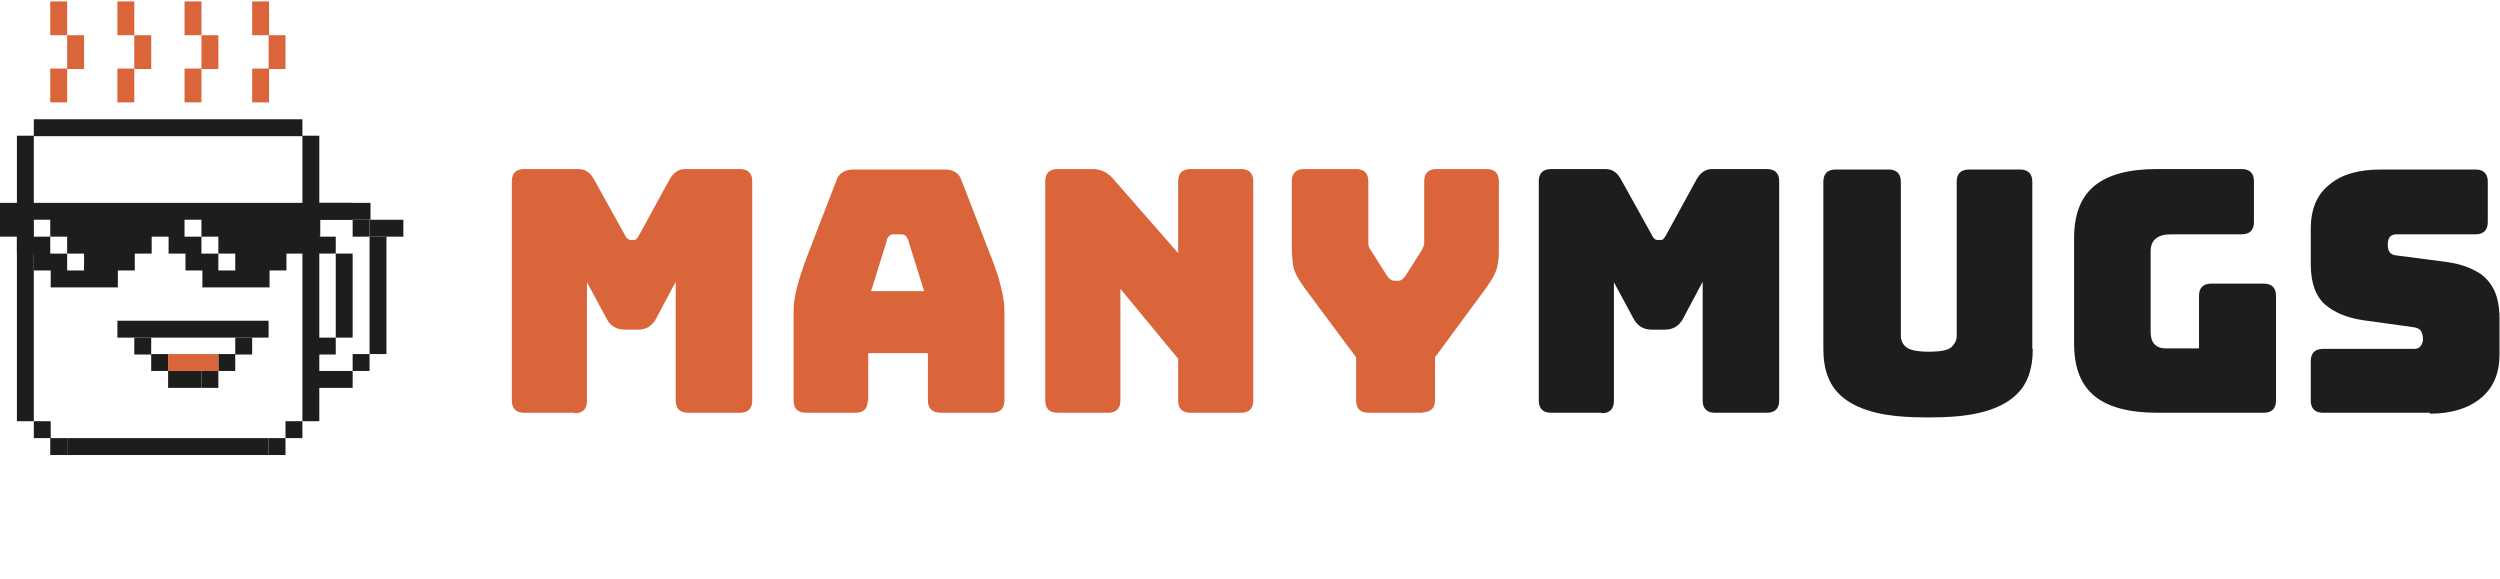 <?xml version="1.0" encoding="UTF-8"?>
<svg xmlns="http://www.w3.org/2000/svg" version="1.1" viewBox="0 0 532.4 123.2">
  <defs>
    <style>
      .cls-1 {
        fill: #1d1d1b;
      }

      .cls-2 {
        fill: #da653b;
      }
    </style>
  </defs>
  <!-- Generator: Adobe Illustrator 28.7.1, SVG Export Plug-In . SVG Version: 1.2.0 Build 142)  -->
  <g>
    <g id="Calque_2">
      <g id="Calque_1-2">
        <g>
          <path class="cls-2" d="M122.3,87.9h-10.7c-1.7,0-2.6-.9-2.6-2.6v-46.7c0-1.7.9-2.6,2.6-2.6h11.6c1.4,0,2.5.7,3.3,2.2l6.5,11.7c.2.4.4.8.6.9s.4.3.7.3h.6c.3,0,.5,0,.7-.3.2-.2.4-.5.6-.9l6.4-11.7c.8-1.4,1.9-2.2,3.3-2.2h11.7c1.7,0,2.6.9,2.6,2.6v46.7c0,1.7-.9,2.6-2.6,2.6h-11.1c-1.7,0-2.6-.9-2.6-2.6v-25.3l-4.2,7.9c-.8,1.5-2.1,2.3-3.8,2.3h-2.9c-1.7,0-3-.8-3.8-2.3l-4.2-7.8v25.3c0,1.7-.9,2.6-2.6,2.6h0Z"/>
          <path class="cls-2" d="M184.8,85.3c0,1.7-.9,2.6-2.6,2.6h-10.6c-1.7,0-2.6-.9-2.6-2.6v-19c0-1.4.2-3.1.7-5,.5-1.9,1.2-4.1,2.1-6.5l6.3-16.3c.5-1.6,1.8-2.4,3.7-2.4h19.4c1.9,0,3.1.8,3.6,2.4l6.3,16.3c1,2.5,1.7,4.7,2.1,6.5.5,1.9.7,3.5.7,5v19c0,1.7-.9,2.6-2.6,2.6h-10.9c-1.9,0-2.8-.9-2.8-2.6v-10.1h-12.7v10.1h0ZM188.9,51.1l-3.4,10.9h11.3l-3.4-10.9c-.3-.8-.8-1.2-1.4-1.2h-1.8c-.6,0-1,.4-1.4,1.2Z"/>
          <path class="cls-2" d="M236,87.9h-10.8c-1.7,0-2.6-.9-2.6-2.6v-46.7c0-1.7.9-2.6,2.6-2.6h7.5c1.7,0,3.1.7,4.2,1.9l14,16v-15.3c0-1.7.9-2.6,2.6-2.6h10.8c1.7,0,2.6.9,2.6,2.6v46.7c0,1.7-.9,2.6-2.6,2.6h-10.8c-1.7,0-2.6-.9-2.6-2.6v-8.9l-12.3-14.9v23.8c0,1.7-.9,2.6-2.6,2.6h0Z"/>
          <path class="cls-2" d="M303.1,87.9h-11.7c-1.7,0-2.6-.9-2.6-2.6v-9.2l-11-14.8c-.7-1-1.3-1.9-1.7-2.7-.4-.8-.7-1.6-.8-2.6-.1-.9-.2-2.2-.2-3.6v-13.8c0-1.7.9-2.6,2.6-2.6h11.1c1.7,0,2.6.9,2.6,2.6v11.8c0,.5,0,1,0,1.5,0,.5.2,1,.6,1.5l3.3,5.2c.5.8,1.1,1.2,1.7,1.2h.7c.7,0,1.2-.4,1.7-1.2l3.3-5.2c.3-.5.5-1,.6-1.5,0-.5,0-1,0-1.5v-11.8c0-1.7.9-2.6,2.6-2.6h10.7c1.7,0,2.6.9,2.6,2.6v13.8c0,1.5,0,2.7-.2,3.6-.1.9-.4,1.8-.8,2.6-.4.8-1,1.7-1.7,2.7l-10.9,14.8v9.1c0,1.7-.9,2.6-2.6,2.6h0Z"/>
          <path class="cls-1" d="M341,87.9h-10.7c-1.7,0-2.6-.9-2.6-2.6v-46.7c0-1.7.9-2.6,2.6-2.6h11.6c1.4,0,2.5.7,3.3,2.2l6.5,11.7c.2.4.4.8.6.9.2.2.4.3.7.3h.6c.3,0,.5,0,.7-.3.2-.2.4-.5.6-.9l6.4-11.7c.8-1.4,1.9-2.2,3.3-2.2h11.7c1.7,0,2.6.9,2.6,2.6v46.7c0,1.7-.9,2.6-2.6,2.6h-11.1c-1.7,0-2.6-.9-2.6-2.6v-25.3l-4.2,7.9c-.8,1.5-2.1,2.3-3.8,2.3h-2.9c-1.7,0-3-.8-3.8-2.3l-4.2-7.8v25.3c0,1.7-.9,2.6-2.6,2.6h0Z"/>
          <path class="cls-1" d="M432.9,74.3c0,2.2-.3,4.2-1,6s-1.8,3.3-3.5,4.6-3.9,2.3-6.8,3-6.5,1-11,1-8.1-.3-11-1-5.1-1.7-6.8-3-2.8-2.8-3.5-4.6-1-3.8-1-6v-35.6c0-1.7.9-2.6,2.6-2.6h11.3c1.7,0,2.6.9,2.6,2.6v32.8c0,1,.4,1.8,1.1,2.4s2.3,1,4.8,1,4.2-.3,4.9-1,1.1-1.4,1.1-2.4v-32.8c0-1.7.9-2.6,2.6-2.6h10.9c1.7,0,2.6.9,2.6,2.6v35.6h0Z"/>
          <path class="cls-1" d="M482.1,87.9h-22.7c-6,0-10.5-1.2-13.4-3.6s-4.3-6.1-4.3-11.1v-22.5c0-5,1.4-8.7,4.3-11.1s7.3-3.6,13.4-3.6h18c1.7,0,2.6.9,2.6,2.6v8.7c0,1.7-.9,2.6-2.6,2.6h-15c-2.9,0-4.4,1.2-4.4,3.6v17.2c0,2.3,1.1,3.5,3.3,3.5h7v-11.2c0-1.7.9-2.6,2.6-2.6h11.2c1.7,0,2.6.9,2.6,2.6v22.3c0,1.7-.9,2.6-2.6,2.6h0Z"/>
          <path class="cls-1" d="M517.5,87.9h-22.8c-1.7,0-2.6-.9-2.6-2.6v-8.4c0-1.7.9-2.6,2.6-2.6h19.4c.6,0,1.1-.2,1.4-.6s.5-.9.5-1.5-.2-1.4-.5-1.8c-.3-.4-.8-.6-1.4-.7l-10.8-1.5c-3.4-.5-6.1-1.6-8.1-3.3-2-1.7-3.1-4.6-3.1-8.6v-7.6c0-4.1,1.3-7.3,4-9.4,2.6-2.2,6.3-3.2,10.9-3.2h20.2c1.7,0,2.6.9,2.6,2.6v8.6c0,1.7-.9,2.6-2.6,2.6h-16.8c-1.3,0-1.9.7-1.9,2.2s.6,2.2,1.9,2.3l10.7,1.4c2.2.3,4.2.9,5.9,1.8,1.7.8,3,2.1,3.9,3.7.9,1.6,1.4,3.8,1.4,6.5v7.6c0,4.1-1.3,7.2-4,9.4s-6.3,3.3-10.9,3.3h0Z"/>
        </g>
        <g>
          <rect class="cls-1" x="7.2" y="25.4" width="57.2" height="3.6"/>
          <rect class="cls-1" x="3.6" y="28.9" width="3.6" height="60.8"/>
          <rect class="cls-1" x="7.2" y="89.7" width="3.6" height="3.6"/>
          <rect class="cls-1" x="10.7" y="93.3" width="3.6" height="3.6"/>
          <rect class="cls-1" x="14.3" y="93.3" width="42.9" height="3.6"/>
          <rect class="cls-1" x="57.2" y="93.3" width="3.6" height="3.6"/>
          <rect class="cls-1" x="60.8" y="89.7" width="3.6" height="3.6"/>
          <rect class="cls-1" x="64.4" y="28.9" width="3.6" height="60.8"/>
          <rect class="cls-1" x="67.9" y="43.2" width="7.2" height="3.6"/>
          <rect class="cls-1" x="75.1" y="46.8" width="3.6" height="3.6"/>
          <rect class="cls-1" x="78.7" y="50.4" width="3.6" height="25"/>
          <rect class="cls-1" x="75.1" y="75.4" width="3.6" height="3.6"/>
          <rect class="cls-1" x="67.9" y="79" width="7.2" height="3.6"/>
          <rect class="cls-1" x="67.9" y="71.9" width="3.6" height="3.6"/>
          <rect class="cls-1" x="71.5" y="54" width="3.6" height="17.9"/>
          <rect class="cls-1" x="67.9" y="50.4" width="3.6" height="3.6"/>
          <g>
            <rect class="cls-2" x="10.7" y=".3" width="3.6" height="7.2"/>
            <rect class="cls-2" x="14.3" y="7.5" width="3.6" height="7.2"/>
            <rect class="cls-2" x="10.7" y="14.6" width="3.6" height="7.2"/>
          </g>
          <g>
            <rect class="cls-2" x="25" y=".3" width="3.6" height="7.2"/>
            <rect class="cls-2" x="28.6" y="7.5" width="3.6" height="7.2"/>
            <rect class="cls-2" x="25" y="14.6" width="3.6" height="7.2"/>
          </g>
          <g>
            <rect class="cls-2" x="39.3" y=".3" width="3.6" height="7.2"/>
            <rect class="cls-2" x="42.9" y="7.5" width="3.6" height="7.2"/>
            <rect class="cls-2" x="39.3" y="14.6" width="3.6" height="7.2"/>
          </g>
          <g>
            <rect class="cls-2" x="53.7" y=".3" width="3.6" height="7.2"/>
            <rect class="cls-2" x="57.2" y="7.5" width="3.6" height="7.2"/>
            <rect class="cls-2" x="53.7" y="14.6" width="3.6" height="7.2"/>
          </g>
          <g>
            <path class="cls-1" d="M7.2,43.2H0v7.2h3.6v3.6h3.6v3.6h3.6v3.6h14.3v-3.6h3.6v-3.6h3.6v-3.6h3.6v3.6h3.6v3.6h3.6v3.6h14.3v-3.6h3.6v-3.6h3.6v-3.6h3.6v-3.6h10.7v-3.6H7.2ZM17.9,54v3.6h-3.6v-3.6h-3.6v-3.6h-3.6v-3.6h3.6v3.6h3.6v3.6h3.6ZM46.5,50.4v3.6h3.6v3.6h-3.6v-3.6h-3.6v-3.6h-3.6v-3.6h3.6v3.6h3.6Z"/>
            <rect class="cls-1" x="78.7" y="46.8" width="7.2" height="3.6"/>
          </g>
          <rect class="cls-1" x="28.6" y="71.9" width="3.6" height="3.6"/>
          <rect class="cls-1" x="50.1" y="71.9" width="3.6" height="3.6"/>
          <rect class="cls-1" x="32.2" y="75.4" width="3.6" height="3.6"/>
          <rect class="cls-1" x="46.5" y="75.4" width="3.6" height="3.6"/>
          <rect class="cls-1" x="35.8" y="79" width="3.6" height="3.6"/>
          <rect class="cls-1" x="39.3" y="79" width="3.6" height="3.6"/>
          <rect class="cls-1" x="42.9" y="79" width="3.6" height="3.6"/>
          <rect class="cls-1" x="25" y="68.3" width="32.2" height="3.6"/>
          <rect class="cls-2" x="35.8" y="75.4" width="10.7" height="3.6"/>
        </g>
      </g>
    </g>
  </g>
</svg>